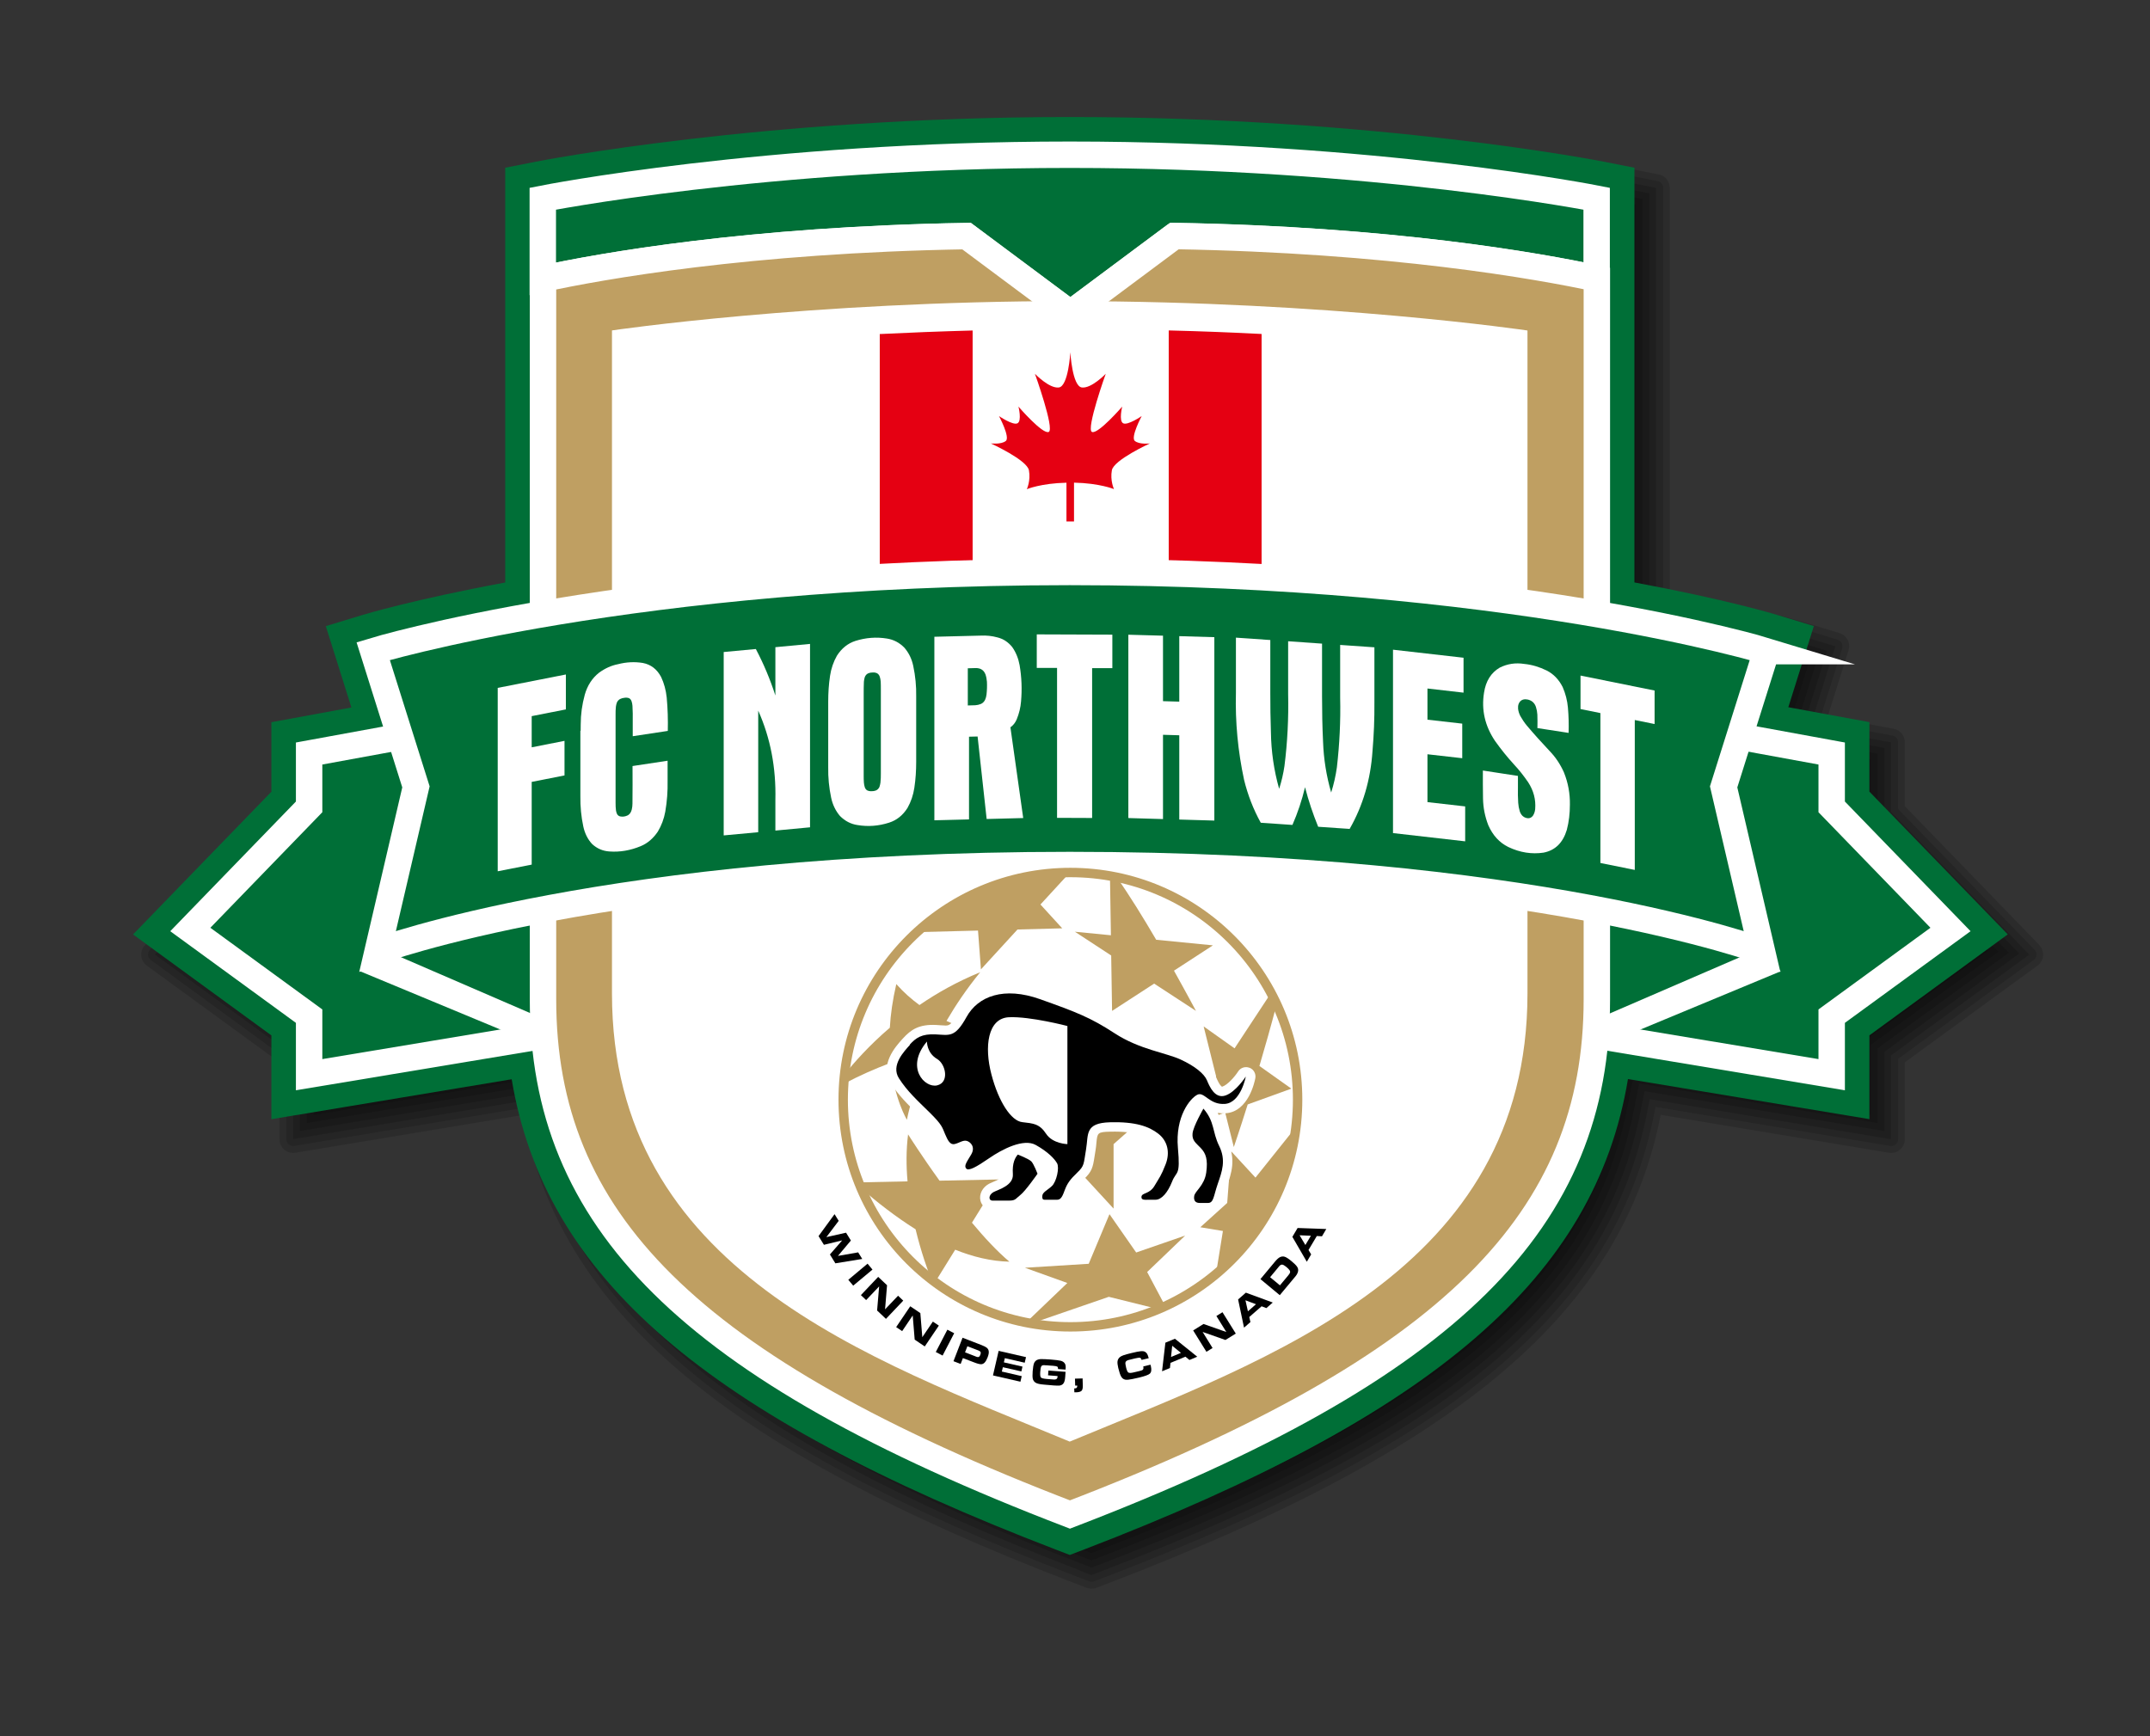 <?xml version="1.0" encoding="UTF-8"?><svg id="_图层_1" xmlns="http://www.w3.org/2000/svg" viewBox="0 0 315.77 255.06"><rect x="0" y="0" width="315.77" height="255.06" fill="#333333" stroke="none"/><path d="m299.51,138.81l-19.75-20.39v-9.4c0-.97-.69-1.79-1.64-1.97l-9.69-1.78,3.07-9.76c.16-.51.11-1.06-.14-1.53-.25-.47-.68-.83-1.19-.98l-5.35-1.63c-.29-.09-7.05-2.14-19.58-4.53V27.59c0-.95-.67-1.78-1.61-1.96l-4.45-.88c-.33-.07-33.56-6.61-78.86-6.61s-78.53,6.54-78.85,6.61l-4.46.88c-.94.19-1.61,1.01-1.61,1.96v59.27c-12.56,2.4-19.29,4.44-19.58,4.53l-5.35,1.63c-.51.16-.94.51-1.19.98s-.3,1.02-.14,1.53l3.08,9.79-9.53,1.75c-.95.17-1.64,1-1.64,1.97v9.4l-19.75,20.39c-.4.42-.61.99-.56,1.56.05.58.35,1.1.81,1.45l19.5,14.22v11.3c0,.59.26,1.15.71,1.53.45.38,1.04.55,1.62.45l33.35-5.54c5.69,28.89,29.34,48.9,80.89,68.69l1.98.76c.23.09.47.13.71.13s.49-.04.72-.13l1.99-.76c51.56-19.79,75.21-39.81,80.89-68.72l33.52,5.57c.58.1,1.17-.07,1.62-.45.45-.38.71-.94.71-1.53v-11.3l19.5-14.22c.47-.34.76-.87.81-1.45.05-.58-.15-1.15-.56-1.56Z" opacity=".15"/><path d="m160.32,232.35c-.12,0-.24-.02-.36-.06l-1.98-.76c-51.39-19.73-74.64-39.41-80.26-67.95l-.19-.95-34.31,5.7c-.06,0-.11.01-.17.01-.23,0-.46-.09-.64-.24-.23-.19-.35-.47-.35-.76v-11.8l-19.91-14.52c-.23-.17-.38-.43-.41-.72-.02-.29.08-.58.28-.78l20.04-20.68v-9.8c0-.48.34-.9.82-.98l10.64-1.95-3.42-10.87c-.08-.25-.05-.53.07-.77.12-.23.34-.41.59-.49l5.35-1.63c.28-.09,7.03-2.13,19.48-4.5l.81-.16V27.59c0-.48.34-.89.81-.98l4.46-.88c.33-.07,33.36-6.59,78.66-6.59s78.34,6.52,78.66,6.59l4.46.88c.47.09.81.5.81.98v60.1l.81.16c12.41,2.37,19.2,4.41,19.48,4.5l5.35,1.63c.25.08.47.26.59.49.12.24.15.51.07.77l-3.41,10.84,10.8,1.98c.47.09.82.5.82.98v9.8l20.04,20.68c.2.21.3.49.28.78-.03.29-.17.55-.41.72l-19.91,14.52v11.8c0,.29-.13.57-.35.76-.18.15-.41.24-.64.24-.05,0-.11,0-.16-.01l-34.48-5.73-.19.95c-5.61,28.55-28.87,48.25-80.27,67.98l-1.99.76c-.12.04-.24.07-.36.07Z" opacity=".15"/><path d="m158.34,230.59c-51.02-19.59-74.1-39.06-79.64-67.21l-.38-1.9-35.27,5.86v-12.31l-20.32-14.81,20.32-20.97v-10.21l11.75-2.16-3.76-11.95,5.35-1.63c.28-.09,7.03-2.12,19.37-4.48l1.62-.31V27.59l4.46-.88c.33-.07,33.27-6.57,78.46-6.57s78.14,6.5,78.47,6.57l4.46.88v60.93l1.62.31c12.39,2.36,19.1,4.39,19.37,4.48l5.35,1.63-3.75,11.92,11.91,2.19v10.21l20.32,20.97-20.32,14.82v12.31l-35.43-5.89-.37,1.91c-5.54,28.17-28.61,47.65-79.64,67.24l-1.99.76-1.98-.76Z" opacity=".15"/><path d="m158.7,229.65c-50.66-19.45-73.55-38.7-79.02-66.47l-.56-2.86-35.06,5.83v-11.64l-19.8-14.44,19.8-20.43v-9.78l12.05-2.21-3.8-12.06,4.38-1.34c.28-.08,7.08-2.12,19.27-4.45l2.44-.47V28.41l3.66-.72c.33-.07,33.31-6.55,78.27-6.55s77.94,6.48,78.27,6.55l3.66.72v60.93l2.44.47c12.32,2.35,18.99,4.36,19.27,4.45l4.38,1.34-3.79,12.03,12.21,2.24v9.78l19.8,20.43-19.8,14.44v11.64l-35.23-5.86-.56,2.86c-5.46,27.78-28.35,47.05-79.02,66.5l-1.63.62-1.62-.62Z" opacity=".15"/><path d="m159.05,228.72c-50.29-19.3-73-38.35-78.39-65.73l-.75-3.81-34.85,5.79v-10.97l-19.28-14.06,19.28-19.9v-9.35l12.34-2.26-3.84-12.18,3.42-1.04c.28-.08,7.03-2.11,19.17-4.42l3.25-.62V29.23l2.85-.56c.33-.07,33.12-6.53,78.07-6.53s77.75,6.46,78.07,6.53l2.86.57v60.94l3.25.62c12.23,2.33,18.89,4.34,19.17,4.42l3.42,1.04-3.83,12.15,12.5,2.29v9.35l19.28,19.9-19.28,14.06v10.97l-35.02-5.82-.75,3.81c-5.38,27.4-28.1,46.45-78.4,65.76l-1.27.49-1.27-.49Z" opacity=".15"/><path d="m159.41,227.79c-49.92-19.16-72.45-37.99-77.77-64.99l-.94-4.76-34.65,5.76v-10.3l-18.76-13.68,18.76-19.36v-8.92l12.63-2.32-3.87-12.3,2.45-.75c.28-.08,6.95-2.09,19.06-4.4l4.06-.78V30.05l2.04-.41c.33-.07,32.92-6.51,77.88-6.51s77.55,6.44,77.87,6.51l2.05.41v60.94l4.06.78c12.18,2.32,18.79,4.31,19.07,4.4l2.45.75-3.87,12.27,12.8,2.35v8.92l18.76,19.36-18.76,13.68v10.3l-34.81-5.79-.94,4.76c-5.31,27.01-27.84,45.85-77.77,65.02l-.91.35-.91-.35Z" opacity=".15"/><path d="m159.77,226.85c-49.55-19.02-71.9-37.64-77.14-64.25l-1.12-5.71-34.44,5.73v-9.63l-18.24-13.3,18.24-18.83v-8.49l12.93-2.37-3.91-12.41,1.49-.45c.27-.08,6.92-2.07,18.96-4.37l4.87-.93V30.87l1.24-.25c.33-.07,32.98-6.49,77.69-6.49s77.35,6.42,77.67,6.49l1.25.25v60.95l4.87.93c12.11,2.31,18.69,4.29,18.96,4.37l1.48.45-3.9,12.38,13.09,2.4v8.49l18.24,18.83-18.24,13.3v9.63l-34.61-5.75-1.12,5.71c-5.23,26.63-27.58,45.25-77.15,64.28l-.55.21-.55-.21Z" opacity=".15"/><path d="m160.13,225.92c-49.19-18.88-71.36-37.28-76.52-63.51l-1.31-6.67-34.24,5.69v-8.96l-17.72-12.92,17.72-18.3v-8.06l13.22-2.43-3.95-12.53.52-.16c.27-.08,6.85-2.06,18.86-4.35l5.69-1.09V31.7l.43-.09c.33-.07,32.79-6.47,77.49-6.47s77.15,6.4,77.48,6.47l.45.09v60.96l5.69,1.09c12.02,2.29,18.59,4.27,18.86,4.35l.52.16-3.94,12.5,13.38,2.46v8.07l17.73,18.29-17.73,12.92v8.96l-34.4-5.72-1.31,6.67c-5.15,26.24-27.33,44.65-76.53,63.54l-.19.07-.19-.07Z" opacity=".15"/><path d="m160.32,224.92c-48.71-18.72-70.65-36.89-75.73-62.7l-1.5-7.62-34.03,5.66v-8.29l-17.21-12.54,17.21-17.76v-7.64l13.52-2.48-3.98-12.64c1.69-.48,8.02-2.23,18.31-4.19l6.5-1.24v-60.96c3.72-.71,34.8-6.38,76.92-6.38s73.28,5.69,76.93,6.38v60.96l6.5,1.24c10.26,1.96,16.6,3.7,18.31,4.19l-3.97,12.61,13.68,2.51v7.64l17.21,17.76-17.21,12.54v8.29l-34.2-5.68-1.5,7.62c-5.07,25.83-27.02,44.01-75.74,62.73Z" opacity=".15"/><path d="m160.32,223.85c-48.09-18.53-69.76-36.46-74.75-61.83l-1.69-8.57-33.82,5.62v-7.62l-16.69-12.16,16.69-17.22v-7.21l13.81-2.53-4.01-12.74c2.55-.7,8.43-2.21,17.23-3.89l7.31-1.4v-60.96c6.06-1.11,36.08-6.21,75.92-6.21s69.86,5.1,75.93,6.21v60.96l7.31,1.4c8.76,1.67,14.67,3.19,17.23,3.89l-4,12.71,13.97,2.56v7.21l16.69,17.22-16.69,12.16v7.62l-33.99-5.65-1.69,8.57c-4.98,25.39-26.66,43.32-74.76,61.85Z" opacity=".15"/><path d="m160.32,222.78c-47.48-18.34-68.86-36.01-73.77-60.95l-1.87-9.52-33.62,5.59v-6.95l-16.17-11.79,16.17-16.69v-6.78l14.1-2.59-4.04-12.82c3-.8,8.43-2.13,16.15-3.6l8.12-1.55v-60.95c7.33-1.3,36.66-6.05,74.92-6.05s67.6,4.75,74.93,6.05v60.95l8.12,1.55c7.69,1.47,13.14,2.81,16.15,3.6l-4.03,12.79,14.27,2.62v6.78l16.17,16.69-16.17,11.79v6.95l-33.78-5.62-1.87,9.52c-4.9,24.95-26.28,42.63-73.78,60.98Z" opacity=".15"/><g><path d="m274.56,116.29v-10.21l-11.91-2.19,3.75-11.92-5.35-1.63c-.33-.1-7.62-2.3-21-4.78V24.64l-4.46-.88c-.33-.07-33.42-6.57-78.47-6.57s-78.14,6.5-78.46,6.57l-4.46.88v60.93c-13.38,2.48-20.67,4.68-21,4.78l-5.35,1.63,3.76,11.95-11.75,2.16v10.21l-20.32,20.97,20.32,14.83v12.31l35.29-5.87c4.85,29.09,28.41,49.32,79.99,69.12l1.98.76,1.99-.76c51.58-19.8,75.15-40.04,79.99-69.15l35.46,5.89v-12.31l20.32-14.83-20.32-20.97Z" fill="#006f37"/><polygon points="247.88 106.82 269.02 110.69 269.02 118.53 286.47 136.54 269.02 149.27 269.02 157.87 229.6 151.31 229.6 124.82 247.88 106.82" fill="#006f37" stroke="#fff" stroke-miterlimit="10" stroke-width="3.88"/><polygon points="236.01 153.28 261.53 142.68 258.18 139.47 234.47 149.72 236.01 153.28" fill="#fff"/><polygon points="66.54 106.82 45.4 110.69 45.4 118.53 27.95 136.54 45.4 149.27 45.4 157.87 84.81 151.31 84.81 124.82 66.54 106.82" fill="#006f37" stroke="#fff" stroke-miterlimit="10" stroke-width="3.88"/><path d="m157.18,46.03h.05l15.23-11.35c31.85.53,53.47,4.4,62.04,6.24v-11.73s-32.56-6.46-77.39-6.46-77.39,6.46-77.39,6.46v11.77c8.45-1.82,30.15-5.75,62.21-6.27l15.23,11.35Z" fill="#006f37" stroke="#fff" stroke-miterlimit="10" stroke-width="3.88"/><path d="m172.47,34.68l-15.23,11.35h-.05l-15.23-11.35c-32.06.53-53.76,4.45-62.21,6.27v105.84c0,32.31,21.11,54.09,77.39,75.69,56.28-21.6,77.39-43.39,77.39-75.69V40.91c-8.58-1.84-30.2-5.71-62.04-6.24Z" fill="#bf9f62" stroke="#fff" stroke-miterlimit="10" stroke-width="3.88"/><path d="m157.21,44.23h0s-.06,0-.09,0h-.09c-38.1.01-67.15,4.31-67.15,4.31v97.4c0,40.73,37.91,53.65,67.23,65.83,29.32-12.18,67.23-25.11,67.23-65.83V48.55s-29.04-4.3-67.15-4.31Z" fill="#fff"/><path d="m157.32,48.36c-5.04,0-9.87.07-14.47.19v35.66c4.6-.12,9.43-.19,14.47-.19s9.77.07,14.33.19v-35.66c-4.56-.12-9.35-.19-14.33-.19Z" fill="#fff"/><path d="m129.21,49.07v35.66c4.27-.22,8.83-.4,13.64-.52v-35.66c-4.81.13-9.37.31-13.64.52Z" fill="#e50012"/><path d="m185.29,49.06c-4.27-.22-8.83-.4-13.64-.52v35.66c4.81.12,9.37.3,13.64.52v-35.66Z" fill="#e50012"/><g><path d="m156.93,84.02c.07,0,.13,0,.2,0s.13,0,.2,0h-.39Z" fill="#006f37" stroke="#fff" stroke-miterlimit="10" stroke-width="3.88"/><path d="m259.43,95.65s-38.04-11.61-102.31-11.63c-64.27.02-102.31,11.63-102.31,11.63l6.28,19.94-5.62,24.11s33.93-12.63,101.65-12.63,101.65,12.63,101.65,12.63l-5.62-24.11,6.28-19.94Z" fill="#006f37" stroke="#fff" stroke-miterlimit="10" stroke-width="3.88"/></g><g><path d="m73.1,127.99v-26.94l10.01-1.97v5.13l-5.02.99v4.58l4.82-.95v5.08l-4.82.95v12.15l-4.99.98Z" fill="#fff"/><path d="m85.28,107.35c0-.31,0-.62.01-.94,0-1.47.2-2.92.6-4.37.38-1.34,1.08-2.42,2.09-3.22.88-.64,1.8-1.06,2.78-1.25,1.24-.32,2.46-.38,3.67-.18,1.17.23,2.06.91,2.67,2.06.43.92.71,1.93.82,3.02.15,1.62.2,3.25.16,4.9l-5.15.78v-2.2c.02-.76,0-1.52-.04-2.27-.02-.24-.06-.47-.14-.69-.1-.27-.27-.43-.53-.48-.18-.04-.36-.04-.55,0-.2.02-.39.08-.59.17-.2.11-.36.27-.47.5-.07.19-.12.39-.15.6-.04.41-.06.82-.05,1.23v12.93c0,.38.01.76.06,1.13.03.19.09.37.17.54.12.19.29.3.5.33.33.06.67.01,1-.14.16-.07.3-.19.42-.35.11-.16.18-.34.23-.54.07-.3.1-.59.1-.88.02-1.84.02-3.67.01-5.5l5.15-.78v2.98c.03,1.49-.08,2.99-.34,4.5-.19,1.06-.56,2.04-1.1,2.94-.68,1-1.51,1.72-2.51,2.13-1.52.63-3.04.89-4.58.78-.97-.06-1.83-.42-2.56-1.1-.64-.69-1.07-1.55-1.29-2.57-.31-1.44-.45-2.93-.43-4.47v-9.59Z" fill="#fff"/><path d="m106.3,95.78l4.71-.44c1.14,2.16,2.1,4.44,2.87,6.83v-7.1l5.09-.48v26.94l-5.09.48v-4.52c.11-4.71-.72-9.07-2.52-13.1v17.86l-5.07.47v-26.94Z" fill="#fff"/><path d="m121.64,103.06c0-1.27.08-2.53.27-3.79.16-1.06.5-2.05,1.01-2.95.7-1.09,1.6-1.81,2.71-2.17,1.53-.48,3.07-.6,4.62-.35.99.15,1.85.6,2.58,1.35.64.74,1.08,1.63,1.3,2.68.31,1.47.46,2.97.43,4.5v9.59c0,1.28-.08,2.54-.27,3.8-.16,1.07-.49,2.05-1.01,2.97-.69,1.09-1.6,1.81-2.71,2.16-1.53.49-3.07.61-4.62.35-.98-.14-1.84-.59-2.58-1.33-.64-.75-1.08-1.65-1.3-2.69-.31-1.47-.46-2.97-.43-4.51v-9.59Zm5.21-1.08v11.95c0,.35,0,.69.03,1.04.02.24.06.46.13.67.07.22.2.38.38.48.16.07.33.11.51.11.25.01.49-.02.74-.11.22-.09.4-.26.52-.51.07-.21.12-.42.15-.63.05-.46.07-.93.06-1.4v-12.34c0-.38,0-.74-.02-1.11-.02-.25-.06-.49-.14-.73-.1-.29-.28-.48-.54-.56-.18-.06-.37-.07-.56-.05-.2,0-.4.04-.59.12-.25.11-.42.31-.52.59-.06.21-.1.43-.12.64-.03.62-.03,1.23-.03,1.83Z" fill="#fff"/><path d="m137.23,93.54l6.81-.17c.83-.04,1.64.04,2.44.26.86.21,1.59.68,2.19,1.43.54.77.9,1.66,1.08,2.65.3,1.76.37,3.54.21,5.34-.07.9-.29,1.77-.63,2.61-.21.5-.52.89-.93,1.18l1.88,13.33-5.37.14-1.33-12.12-1.26.03v12.15l-5.09.13v-26.94Zm4.91,10.09l1.1-.03c.28-.02.55-.08.82-.19.26-.11.47-.31.62-.61.11-.24.18-.5.21-.78.07-.62.09-1.24.06-1.87-.03-.38-.1-.75-.22-1.1-.15-.38-.39-.64-.72-.79-.27-.1-.55-.14-.83-.12l-1.04.03v5.47Z" fill="#fff"/><path d="m152.27,98.11v-4.92l11.1.04v4.92h-2.97s0,22.01,0,22.01l-5.15-.02v-22.02h-2.97Z" fill="#fff"/><path d="m165.72,93.24l5.09.14v9.62l2.39.07v-9.62l5.15.15v26.94l-5.15-.15v-12.38l-2.39-.07v12.38l-5.09-.15v-26.94Z" fill="#fff"/><path d="m193.6,121.45c-.77-1.89-1.42-3.82-1.93-5.81-.46,1.93-1.08,3.77-1.85,5.54l-4.65-.32c-1.09-1.97-1.9-4.06-2.45-6.29-.91-4.23-1.31-8.49-1.2-12.78v-8.12l5.05.35v7.73c0,1.93.02,3.87.09,5.81.04,2.83.44,5.6,1.21,8.32.35-1.09.61-2.21.78-3.36.44-3.49.62-7.02.54-10.59v-7.73l4.98.35v7.73c0,2.24.04,4.47.15,6.71.09,2.52.49,5,1.19,7.43.38-1.19.66-2.43.84-3.7.39-3.39.56-6.81.48-10.25v-7.73l5.03.35v8.12c.02,2.39-.08,4.77-.28,7.12-.28,4.2-1.4,8.02-3.36,11.44l-4.62-.32Z" fill="#fff"/><path d="m204.59,122.38v-26.94l10.36,1.18v5.13l-5.3-.61v4.58l5.11.58v5.08l-5.11-.58v7.03l5.54.63v5.13l-10.59-1.21Z" fill="#fff"/><path d="m225.8,106.96c.02-.66.01-1.32-.01-1.99-.02-.38-.09-.75-.21-1.13-.12-.36-.33-.65-.62-.84-.25-.15-.49-.24-.75-.26-.3-.05-.58.01-.82.18-.33.28-.47.67-.43,1.19.04.38.16.74.34,1.09.28.49.59.96.94,1.38,1.09,1.29,2.22,2.54,3.37,3.76.86.89,1.55,1.93,2.08,3.11.62,1.54.91,3.13.88,4.76,0,1.28-.14,2.51-.45,3.69-.57,1.9-1.71,3.02-3.42,3.35-1.73.26-3.46-.01-5.18-.83-1.3-.64-2.27-1.7-2.93-3.19-.5-1.29-.76-2.6-.78-3.95-.02-1.37-.03-2.73-.02-4.09l5.15.79v1.64c-.02.77-.01,1.55.04,2.32.03.42.1.82.22,1.21.08.26.21.49.39.68.17.16.36.27.56.32.4.12.73.01.99-.32.18-.27.29-.59.33-.96.12-1.41-.23-2.73-1.03-3.96-.63-.92-1.31-1.79-2.06-2.59-1-1.09-1.93-2.25-2.8-3.47-1.49-2.21-2.03-4.58-1.62-7.1.26-1.71,1.03-2.93,2.31-3.68,1.12-.56,2.32-.74,3.6-.54,1.12.11,2.22.44,3.3.97,1,.51,1.78,1.32,2.34,2.43.42.97.68,1.97.77,3.01.11,1.25.14,2.48.1,3.72l-4.6-.71Z" fill="#fff"/><path d="m232.13,104.17v-4.93l10.88,2.2v4.92l-2.91-.59v22.02l-5.05-1.02v-22.02l-2.91-.59Z" fill="#fff"/></g><path d="m190.58,161.54c0-18.43-14.94-33.37-33.37-33.37s-33.37,14.94-33.37,33.37,14.94,33.37,33.37,33.37,33.37-14.94,33.37-33.37Z" fill="#fff" stroke="#bf9f62" stroke-miterlimit="10" stroke-width="1.38"/><g><path d="m126.63,184.94l-3.94.64-.8-1.3,1.8-2.07-2.68.65-.79-1.28,2.35-3.22.61.98-1.81,2.39,2.89-.65.71,1.15-1.9,2.26,2.97-.52.6.97Z"/><path d="m128.14,186.5l-2.83,2.36-.72-.86,2.83-2.37.72.87Z"/><path d="m132.66,191.06l-2.54,2.68-1.3-1.23.3-3.54-1.91,2.01-.77-.73,2.54-2.68,1.3,1.23-.29,3.54,1.91-2,.77.73Z"/><path d="m137.89,194.73l-2.07,3.06-1.48-1-.29-3.55-1.55,2.3-.88-.59,2.07-3.06,1.48,1,.29,3.54,1.55-2.29.88.59Z"/><path d="m140.14,195.85l-1.7,3.28-1-.52,1.7-3.28,1,.52Z"/><path d="m140.04,199.95l1.33-3.44,2.79,1.08c.39.15.65.29.78.4.17.15.27.34.28.56.02.22-.04.5-.17.84-.13.34-.27.58-.41.74-.14.16-.31.25-.49.27-.22.02-.58-.07-1.09-.27l-1.64-.63-.33.86-1.05-.4Zm1.71-1.29l1.52.59.09.04c.17.07.3.08.39.04.09-.04.17-.14.23-.31.07-.17.08-.31.04-.4-.04-.09-.15-.17-.32-.24l-.11-.04-1.51-.58-.35.91Z"/><path d="m145.84,202.04l.83-3.6,4.02.92-.19.82-2.92-.67-.14.62,2.73.62-.16.71-2.72-.62-.15.64,2.92.67-.19.82-4.02-.92Z"/><path d="m153.93,202.02l.05-.69,2.52.19-.03.38-.02.32c-.02.28-.05.49-.1.65-.11.41-.37.63-.77.67-.15.02-.43,0-.82-.02l-.82-.07-.58-.05c-.64-.05-1.08-.15-1.3-.31-.19-.14-.32-.32-.37-.54-.05-.22-.06-.6-.02-1.11.04-.54.11-.93.19-1.16.09-.23.24-.4.45-.51.14-.07.35-.12.63-.12.28,0,.74.01,1.37.06.73.06,1.22.12,1.46.18.25.06.43.17.56.32.09.11.15.23.17.37.03.13.03.33,0,.61l-1.1-.08c0-.19-.04-.3-.12-.36-.08-.05-.3-.09-.64-.12l-.31-.02-.62-.05h-.12s-.26-.02-.26-.02c-.2,0-.33.06-.4.18-.07.12-.12.39-.15.81-.03.44,0,.71.1.82.1.11.4.18.88.22.59.05.93.07,1.03.08.1,0,.18,0,.24-.02.18-.04.27-.16.29-.36,0-.02,0-.07,0-.13l-1.42-.11Z"/><path d="m159,202.48l.03,1.03c.01.37-.04.62-.15.76-.13.16-.4.24-.8.26-.06,0-.15,0-.29,0l-.02-.58c.06,0,.1.01.13,0,.22,0,.33-.14.32-.41h-.31s-.03-1.02-.03-1.02l1.11-.03Z"/><path d="m167.9,200.73l1.07-.26.06.23c.12.52.07.88-.16,1.09-.2.18-.73.37-1.56.57-.28.07-.61.14-1,.22-.48.1-.82.13-1.04.09-.25-.05-.45-.19-.59-.43-.15-.24-.29-.67-.44-1.28-.1-.43-.14-.76-.11-.98.03-.23.13-.42.31-.59.12-.11.31-.22.55-.3.25-.09.64-.2,1.19-.33.65-.16,1.11-.25,1.37-.27.26-.02.47,0,.62.09.13.07.24.18.32.32.08.14.15.35.22.62l-1.06.25v-.04c-.05-.17-.13-.26-.24-.28-.11-.02-.37.02-.76.11-.5.12-.81.2-.93.23s-.22.09-.3.15c-.09.07-.13.16-.14.29,0,.12.04.36.12.7.09.38.2.61.32.69s.36.08.71,0l.43-.1.38-.09c.27-.06.45-.12.53-.16.08-.04.13-.12.16-.21.02-.08,0-.19-.02-.34Z"/><path d="m174.12,199.29l-2.21.91-.08.76-1.16.48.49-4.2,1.4-.58,3.28,2.64-1.15.48-.58-.48Zm-.67-.55l-1.29-1.05-.17,1.65,1.46-.61Z"/><path d="m179.55,192.77l1.95,3.13-1.52.94-3.35-1.18,1.46,2.36-.9.56-1.95-3.14,1.52-.95,3.35,1.18-1.46-2.35.9-.56Z"/><path d="m185.28,191.9l-1.8,1.57.17.74-.94.82-.87-4.14,1.14-1,3.95,1.45-.94.82-.7-.27Zm-.81-.31l-1.55-.58.36,1.62,1.19-1.04Z"/><path d="m187.96,190.26l-2.84-2.36,2.08-2.5c.31-.38.57-.62.78-.72.24-.12.48-.14.72-.06.24.08.56.29.98.64.4.33.67.6.8.79.14.19.2.39.18.61,0,.11-.05.24-.11.39-.07.15-.15.28-.24.39l-2.35,2.82Zm.02-1.44l1.21-1.45c.15-.18.24-.32.27-.41.04-.12.02-.24-.06-.36-.08-.12-.22-.27-.44-.46-.28-.23-.5-.36-.65-.37-.15-.01-.31.08-.47.28l-.08.1-1.22,1.47,1.45,1.2Z"/><path d="m193.4,181.57l-1.22,2.05.39.65-.64,1.08-2.12-3.66.77-1.3,4.21.15-.63,1.07-.75-.04Zm-.87-.04l-1.66-.07.85,1.43.81-1.36Z"/></g><g><path d="m143.64,136.7l.43,5.7,5.37-5.86,6.57-.17-3.2-3.5,4.32-4.7c-8.65.02-16.53,3.34-22.45,8.76l8.96-.23Z" fill="#bf9f62"/><path d="m163.02,128.69l.14,8.7-5.29-.52,5.33,3.49.13,8.14,6.18-4.01,6.14,4.01s-1.33-2.51-3.23-5.91l5.72-3.72-8.33-.82c-1.88-3.21-3.95-6.58-5.79-9.17-.34-.07-.68-.13-1.03-.19Z" fill="#bf9f62"/><path d="m186.67,145.87l-5.35,8.13-4.54-3.22,1.83,7.33-5.02,7.62,6.35-2.3,1.27,5.07s.84-2.45,2.04-6.26l6.41-2.32-4.69-3.33c.82-2.78,1.7-5.87,2.53-9.05-.26-.56-.54-1.12-.83-1.67Z" fill="#bf9f62"/><path d="m190.33,165.56l-5.94,7.43-3.57-3.87-.58,7.59-3.95,3.57,3.32.55-1.02,6.33c6.36-5.31,10.7-12.95,11.74-21.6Z" fill="#bf9f62"/><path d="m168.49,186.85l5.58-5.35-7.2,2.49-3.92-5.63-3.05,7.29-9.37.58,6.23,2.24-6.07,5.81c.26.05.52.09.78.14l11.38-3.92,7.29,1.81c.34-.14.67-.3,1-.45l-2.66-5.01Z" fill="#bf9f62"/><polygon points="155.87 169.2 163.55 177.54 163.55 168.07 167.22 164.83 158.57 160.4 155.87 169.2" fill="#bf9f62"/><path d="m126.48,174.58c2.27,1.96,4.99,4.12,7.99,6,.82,3.39,1.8,6.08,2.3,7.35.19.14.37.29.56.43l2.96-4.78c2.56,1.03,5.24,1.7,7.96,1.76-1.79-1.51-3.69-3.55-5.5-5.73l3.93-6.35-8.69.18c-2.72-3.77-4.62-6.8-4.62-6.8-.29,2.29-.28,4.64-.08,6.9l-7.17.15c.12.3.23.6.35.89Z" fill="#bf9f62"/><path d="m130.8,156.13c.57,5.41,2.4,8.36,2.4,8.36,0,0,.75-4.36,3.6-10.35,5.24-1.53,9.24-2.18,9.24-2.18,0,0-3.17-.22-7.03-1.99,1.34-2.3,2.96-4.71,4.95-7.15-3.38,1.38-6.35,3.06-8.92,4.82-1.16-.85-2.32-1.86-3.4-3.08-.54,2.32-.84,4.46-.95,6.41-3.07,2.63-5.28,5.14-6.64,6.86-.05.46-.09.93-.12,1.39,2.22-1.19,4.56-2.21,6.87-3.09Z" fill="#bf9f62"/></g><path d="m183.52,156.86c-.62-.25-1.32-.02-1.67.53-.49.76-1.55,1.99-2.36,2.25-.06-.02-.36-.15-.9-1.45-.56-1.34-2.18-2.69-4.58-3.8-.83-.38-1.81-.68-2.94-1.01-2.03-.6-4.33-1.29-6.53-2.72-3.7-2.42-5.79-3.22-11.28-5.18-1.73-.62-3.39-.93-4.92-.93-3.34,0-6.1,1.53-7.57,4.19-1.06,1.91-1.45,1.91-1.91,1.91-.22,0-.46-.02-.73-.04-.19-.01-.39-.03-.61-.04-2.55-.14-3.75.7-4.91,1.98l-.11.12c-.93,1.03-3.39,3.75-1.66,6.46,1.15,1.81,2.51,3.13,4.09,4.67l.64.63c1.42,1.39,1.56,1.73,1.81,2.36l.14.34c.37.87.99,2.33,2.51,2.33.16,0,.33-.02.49-.06.29-.07.55-.17.77-.26l-.1.17c-.57.93-1.28,2.09-.34,3.21.34.4.83.63,1.38.63.84,0,1.81-.48,3.86-1.9.49-.34.99-.64,1.48-.9-.18.64-.24,1.37-.18,2.22.03.39-1.01.83-1.5,1.04-.25.11-.46.2-.62.28-.98.52-1.5,1.55-1.27,2.49.2.81.93,1.36,1.8,1.36h2.33c1.13,0,1.61-.25,2.23-.82.09-.09.2-.19.35-.3.28-.22.64-.61,1-1.04,0,.05-.01.09-.01.14,0,1.21.67,1.9,1.85,1.9h1.73c1.52,0,2.05-1.38,2.4-2.29l.05-.13c.25-.66.51-1.06,1.46-1.97,1.17-1.12,1.32-1.72,1.56-3.3.04-.25.08-.54.14-.88.07-.4.11-.79.14-1.16.14-1.48.16-1.61,2.06-1.65,3.77-.09,5.31.7,6.2,1.39,1.18.92.91,2.2.64,2.89-.47,1.22-.7,1.59-1.1,2.26-.13.21-.27.44-.44.73-.17.3-.36.38-.68.52-.4.17-1.24.53-1.4,1.53-.09.54.05,1.05.38,1.44.55.64,1.36.64,1.62.64h1.42c1.5,0,2.83-1.27,3.74-3.57.12-.31.23-.46.36-.65.68-1,.86-1.81.6-4.8.2.25.41.46.61.66.1.1.21.21.32.32.3.32.68.71.43,2.45-.12.82-.53,1.34-.93,1.85-.37.47-.75.95-.84,1.62-.13.94.19,1.53.48,1.86.28.33.81.71,1.69.71h1.24c1.65,0,2.06-1.45,2.36-2.51.1-.35.21-.76.37-1.22l.05-.14c.64-1.84,1.36-3.92.09-6.5-.35-.7-.5-1.33-.67-1.99-.18-.69-.37-1.44-.78-2.25.37.06.77.09,1.22.05,3.29-.26,4.21-4.64,4.3-5.14.12-.65-.23-1.3-.85-1.54Z" fill="#fff"/><path d="m133.65,153.48c-.85.95-2.84,3.01-1.63,4.91,1.21,1.9,2.7,3.25,4.53,5.05,1.83,1.8,1.84,2.18,2.25,3.15.41.97.76,1.62,1.41,1.47.66-.15,1.25-.63,1.8-.46.55.17,1.28.9.62,2.01-.66,1.11-1.07,1.63-.73,2.04.35.42,1.49-.21,3.39-1.52s5.04-2.94,6.84-1.93c1.8,1.01,2.75,2.03,3.12,2.68.37.65-.07,2.7-.76,3.35-.69.65-1.41.9-1.41,1.5s.14.51.9.51h1.29c.6,0,.81-.62,1.15-1.52.35-.9.74-1.45,1.8-2.47s.92-1.22,1.29-3.42c.37-2.19-.23-3.87,3.53-3.97,3.76-.1,5.72.62,7.08,1.68,1.36,1.06,1.75,2.75,1.08,4.48-.67,1.73-.92,1.96-1.64,3.18-.71,1.22-1.82.99-1.91,1.57-.09.58.58.47,1.04.47h1.01c.9,0,1.8-1.04,2.45-2.68.65-1.64,1.23-.68.85-4.92-.42-4.64,1.8-7.29,2.84-7.82,1.04-.53,1.75,1.52,4.08,1.34,2.33-.18,3.05-4.02,3.05-4.02,0,0-1.48,2.29-3,2.79-1.52.51-2.31-1.27-2.7-2.22-.39-.95-1.73-2.08-3.88-3.07-2.15-.99-6.04-1.48-9.65-3.83-3.6-2.35-5.68-3.14-10.98-5.03-5.31-1.89-9.12-.45-10.81,2.62-1.7,3.07-2.49,2.65-4.54,2.55-2.04-.1-2.9.51-3.81,1.52Z"/><path d="m136.14,153s-.04,1.66,1.49,2.56c1.29.77,1.83,3.46,0,3.88-1.83.42-4.71-2.63-1.49-6.44Z" fill="#fff"/><path d="m156.77,168.07v-17.35s-5.45-1.43-8.58-1.29c-3.14.14-3.65,4.34-2.58,8.4,1.06,4.06,2.91,6.83,4.52,7.01,1.62.19,2.54.23,3.51,1.71.97,1.48,3.14,1.52,3.14,1.52Z" fill="#fff"/><path d="m176.75,162.85s-1.5,2.61-1.6,3.65c-.1,1.04.48,1.38,1.21,2.15.73.76,1.07,1.66.8,3.6-.28,1.94-1.66,2.7-1.77,3.46s.29,1,.8,1h1.24c.83,0,.8-1,1.42-2.8.62-1.8,1.25-3.46.21-5.57s-.63-3.55-2.31-5.48Z"/><path d="m149.5,169.61s1.58.61,1.97,1c.36.36.91,1.81.91,1.81,0,0-1.75,2.52-2.52,3.12-.76.6-.69.83-1.73.83h-2.33c-.67,0-.62-.85.11-1.25.74-.39,2.96-.97,2.85-2.63-.11-1.66.33-2.42.72-2.88Z"/><path d="m168.89,65.14s-1.57.19-2.22-.37c-.65-.55,1.01-3.65,1.01-3.65,0,0-2.05,1.41-2.72,1.06s-.14-2.45-.14-2.45c0,0-3.58,4.13-4.45,3.72-.88-.42,2.03-8.54,2.03-8.54,0,0-2.1,2.19-3.51,2.01-1.41-.18-1.69-5.17-1.69-5.17,0,0-.28,4.99-1.69,5.17-1.41.18-3.51-2.01-3.51-2.01,0,0,2.91,8.12,2.03,8.54-.88.42-4.45-3.72-4.45-3.72,0,0,.53,2.1-.14,2.45-.67.35-2.72-1.06-2.72-1.06,0,0,1.66,3.09,1.01,3.65-.65.55-2.21.37-2.21.37,0,0,5.32,2.42,5.6,3.95.28,1.52-.31,2.77-.31,2.77,0,0,2.07-.87,5.82-.95v5.69h1.11v-5.7c3.78.08,5.87.95,5.87.95,0,0-.59-1.25-.31-2.77.28-1.52,5.6-3.95,5.6-3.95Z" fill="#e50012"/><polygon points="78.41 153.28 52.89 142.68 56.25 139.47 79.95 149.72 78.41 153.28" fill="#fff"/></g></svg>
